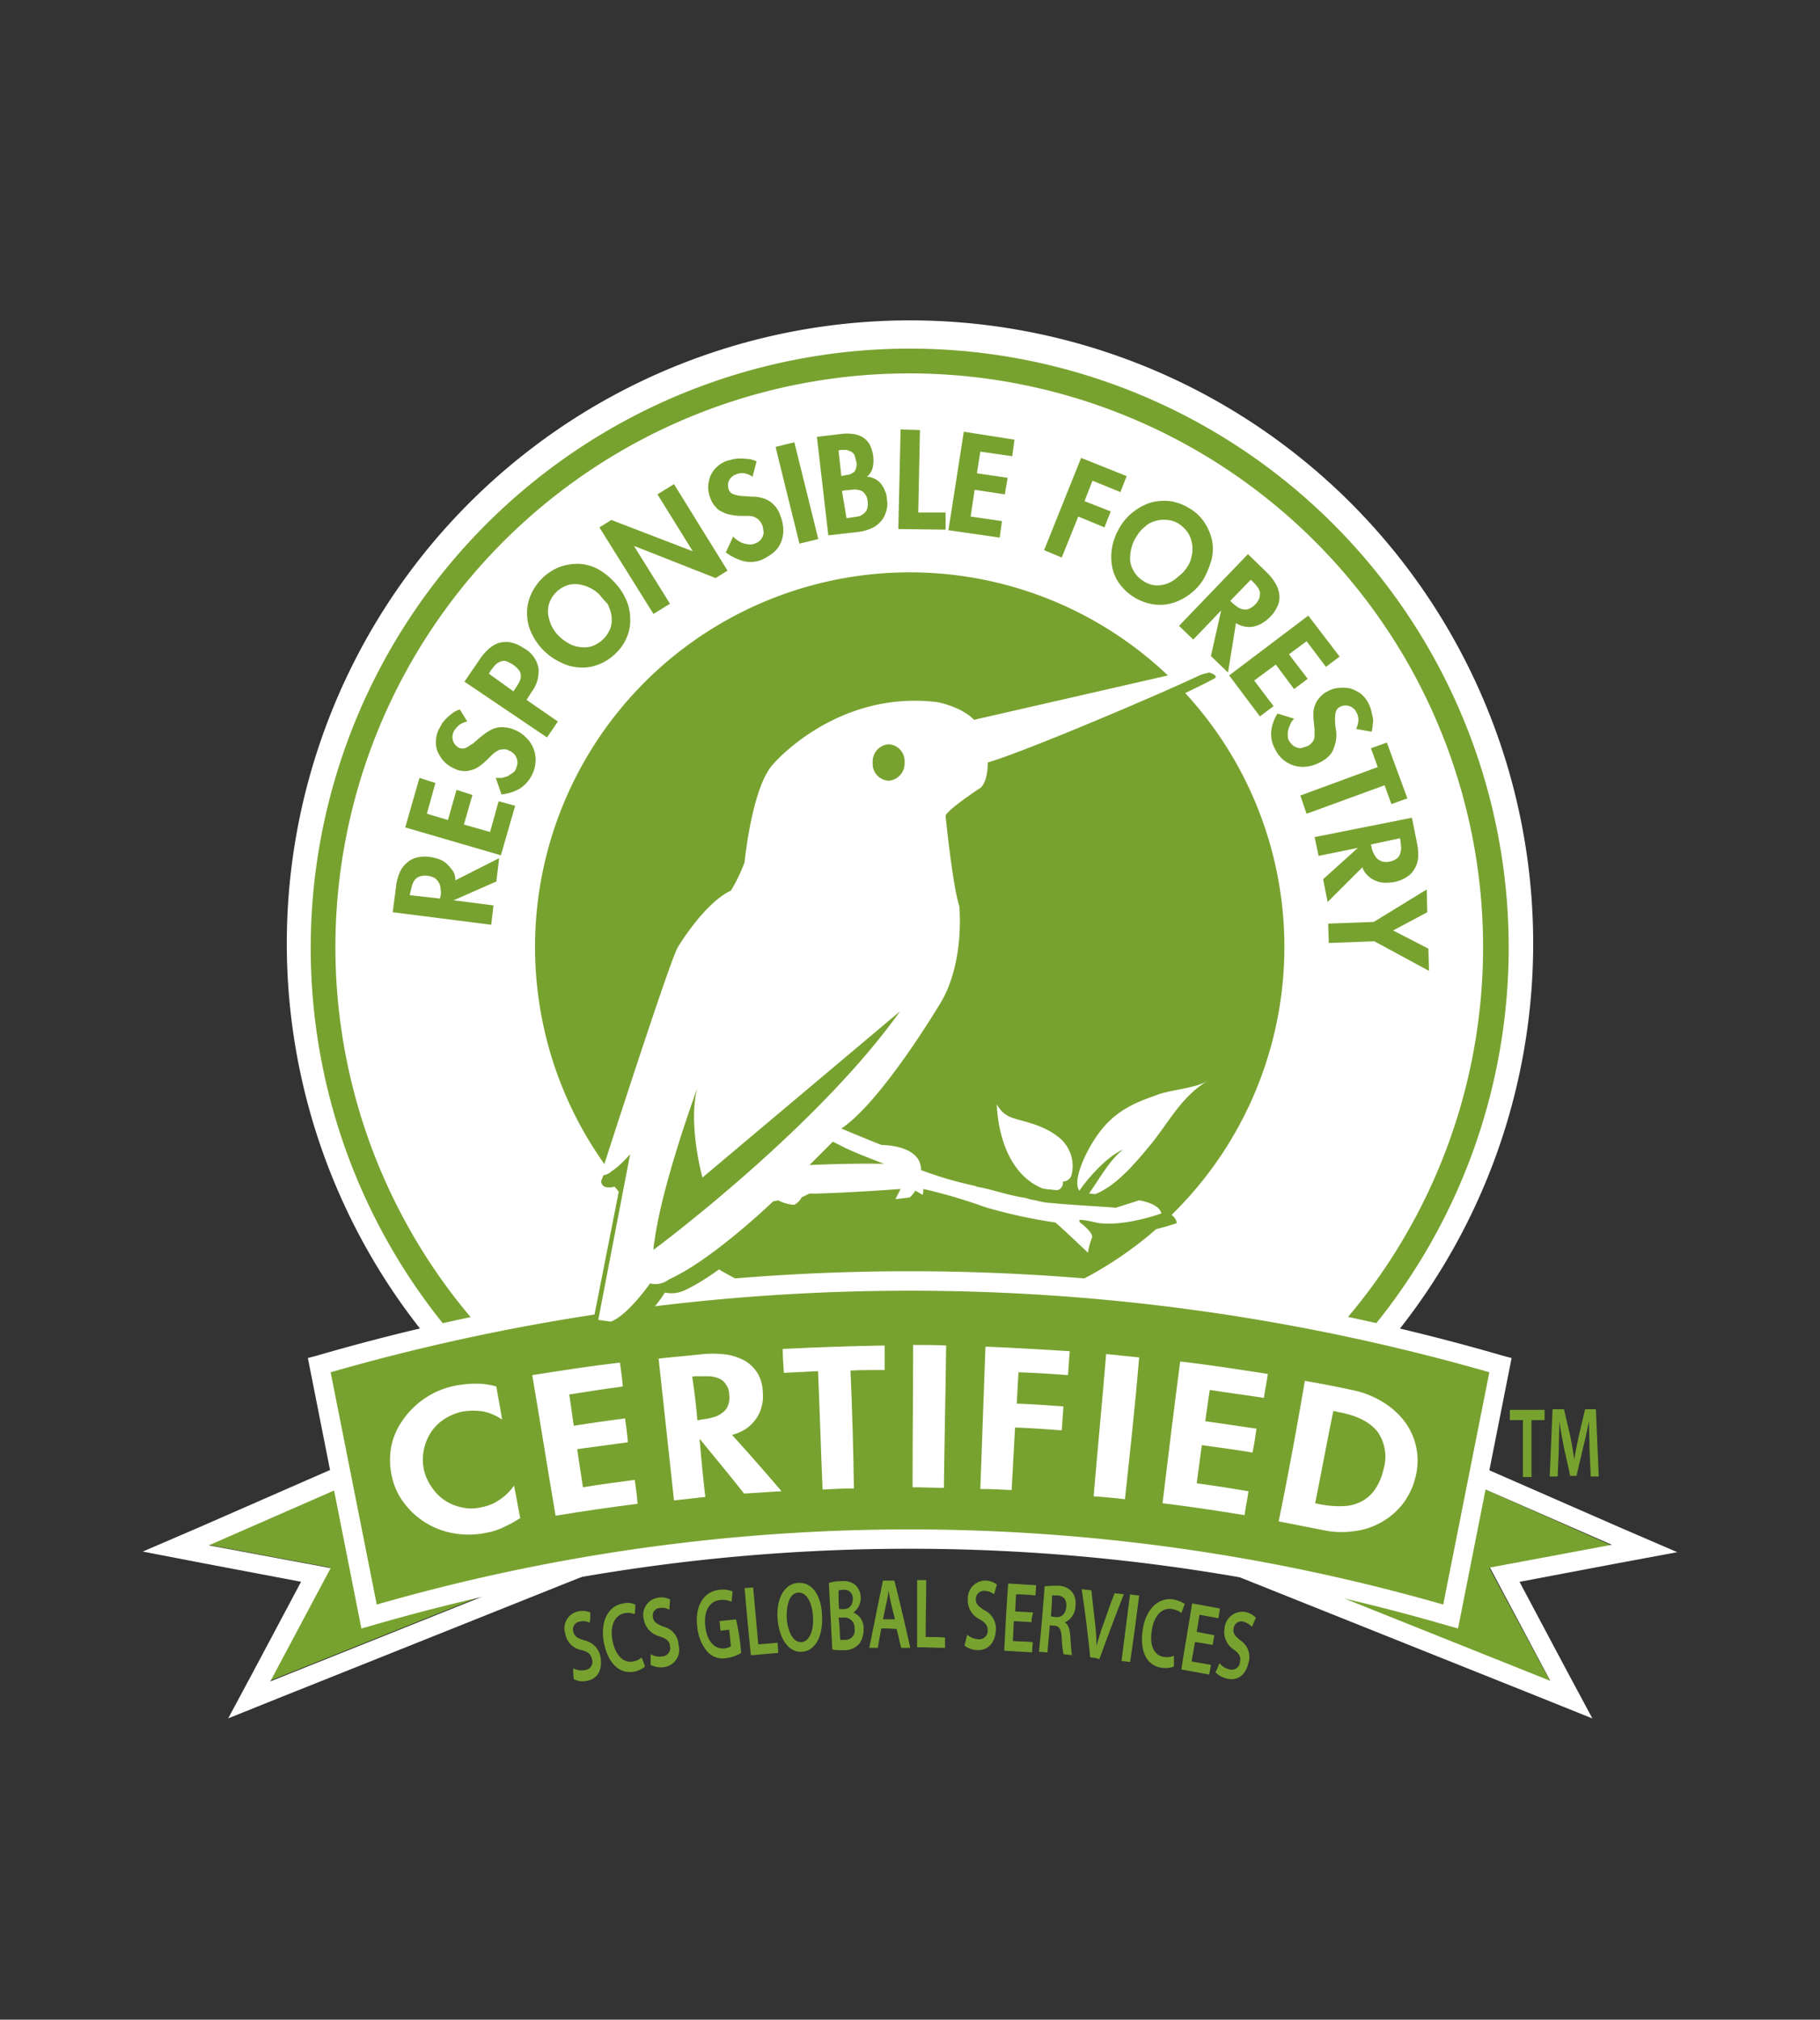 <svg xmlns="http://www.w3.org/2000/svg" xmlns:xlink="http://www.w3.org/1999/xlink" width="255" height="283" viewBox="0 0 255 283">
  <rect x="0" y="0" width="255" height="283" fill="#333333" stroke="none"/>
  <defs>
    <clipPath id="clip-path">
      <rect id="Rechteck_126" data-name="Rechteck 126" width="215" height="196.013" fill="none"/>
    </clipPath>
  </defs>
  <g id="Gruppe_728" data-name="Gruppe 728" transform="translate(-620 -237)">
    <g id="Gruppe_725" data-name="Gruppe 725" transform="translate(640 281.779)">
      <g id="Gruppe_724" data-name="Gruppe 724" clip-path="url(#clip-path)">
        <path id="Pfad_370" data-name="Pfad 370" d="M67.9,162.427h89.43a87.316,87.316,0,1,0-89.43,0" transform="translate(-5.116)" fill="#fff"/>
        <path id="Pfad_371" data-name="Pfad 371" d="M113.671,7.3A82.176,82.176,0,0,0,75.617,162.307c14.759-5.265,29.917-9.733,45.234-12.206a110.612,110.612,0,0,1,25.688-1.2c6.781.4,11.249.638,16.115,5.9.08.16.239.239.319.4A82.171,82.171,0,0,0,113.671,7.3" transform="translate(-6.37 -1.476)" fill="#fff"/>
        <path id="Pfad_372" data-name="Pfad 372" d="M113.426,5.1A83.983,83.983,0,0,0,73.138,162.74c1.516-.558,3.111-1.117,4.627-1.675a80.4,80.4,0,1,1,83.686-7.659l.957.957a2.362,2.362,0,0,1,.479,2.473A83.932,83.932,0,0,0,113.426,5.1" transform="translate(-5.966 -1.031)" fill="#78a22f"/>
        <path id="Pfad_373" data-name="Pfad 373" d="M173.887,96.894A52.494,52.494,0,1,1,121.394,44.4a52.484,52.484,0,0,1,52.494,52.494" transform="translate(-13.933 -8.979)" fill="#78a22f"/>
        <path id="Pfad_374" data-name="Pfad 374" d="M58.818,94.546l-.4,3.271-5.983,2.633,5.584.718L57.7,103.88l-13.8-1.755.479-3.67a6.182,6.182,0,0,1,.479-1.835,3.466,3.466,0,0,1,.957-1.356,3.191,3.191,0,0,1,1.436-.8,5.01,5.01,0,0,1,1.915-.08,7.468,7.468,0,0,1,1.276.319,3.346,3.346,0,0,1,1.117.718,8.449,8.449,0,0,1,.8.957,2.341,2.341,0,0,1,.319,1.276Zm-8.3,5.664.08-.319a2.27,2.27,0,0,0,0-1.037,1.608,1.608,0,0,0-.239-.878,2.15,2.15,0,0,0-.558-.638,2.651,2.651,0,0,0-1.037-.319,2.114,2.114,0,0,0-1.037.08,1.435,1.435,0,0,0-.718.479,2.5,2.5,0,0,0-.4.8l-.239.957-.08.4Z" transform="translate(-8.878 -19.077)" fill="#78a22f"/>
        <path id="Pfad_375" data-name="Pfad 375" d="M49.132,85.526l2.952.878,1.2-4.228,2.234.718-1.2,4.148,3.67,1.037,1.2-4.308,2.314.638L59.5,91.35,46.1,87.441,48.094,80.5l2.234.718Z" transform="translate(-9.323 -16.279)" fill="#78a22f"/>
        <path id="Pfad_376" data-name="Pfad 376" d="M55.882,70.175a2.8,2.8,0,0,0-1.117.479,3.192,3.192,0,0,0-.8.957,1.878,1.878,0,0,0-.16.638,1.757,1.757,0,0,0,.08.638,2,2,0,0,0,.319.558,2.115,2.115,0,0,0,.479.4,1.183,1.183,0,0,0,1.037,0c.319-.16.638-.4,1.037-.638a13.891,13.891,0,0,1,1.117-.957,7.231,7.231,0,0,1,1.276-.878,3.3,3.3,0,0,1,1.516-.4,4.576,4.576,0,0,1,1.915.4,4.761,4.761,0,0,1,1.6,1.117,4.122,4.122,0,0,1,.957,1.436,4.293,4.293,0,0,1,.319,1.755,4.906,4.906,0,0,1-2.234,3.909,6.4,6.4,0,0,1-2.553.8l-.8-2.314h.878c.319-.08.558-.16.8-.239l.718-.479a1.162,1.162,0,0,0,.479-.718,1.7,1.7,0,0,0,0-1.436,1.431,1.431,0,0,0-.4-.558,1.737,1.737,0,0,0-.638-.4,1.229,1.229,0,0,0-.878-.16,1.348,1.348,0,0,0-.8.239,4.384,4.384,0,0,0-.718.558l-.638.638a10.107,10.107,0,0,1-1.037.878,2.947,2.947,0,0,1-1.117.558,3.1,3.1,0,0,1-1.2.16,3.237,3.237,0,0,1-1.356-.4,4.171,4.171,0,0,1-1.356-.957,4.939,4.939,0,0,1-.878-1.356,3.364,3.364,0,0,1-.239-1.516,3.924,3.924,0,0,1,.4-1.6c.16-.319.319-.558.479-.878a7.194,7.194,0,0,1,.718-.8,8.479,8.479,0,0,1,.878-.718,2.749,2.749,0,0,1,.878-.4Z" transform="translate(-10.409 -13.853)" fill="#78a22f"/>
        <path id="Pfad_377" data-name="Pfad 377" d="M69.583,67.776,68.068,70.01,56.5,62.191l2.074-3.032a8.479,8.479,0,0,1,1.276-1.516,4.647,4.647,0,0,1,1.436-.878,3.9,3.9,0,0,1,1.675-.08,5.136,5.136,0,0,1,1.835.8,4.039,4.039,0,0,1,2.074,2.792,4.747,4.747,0,0,1-.957,3.351L65.2,64.744Zm-6.223-4.228.319-.479a5.95,5.95,0,0,0,.558-.957,1.578,1.578,0,0,0,.16-.8,1.29,1.29,0,0,0-.319-.8,3.593,3.593,0,0,0-.8-.718,5.245,5.245,0,0,0-.957-.479,1.312,1.312,0,0,0-.8.08,1.884,1.884,0,0,0-.718.479,6.976,6.976,0,0,0-.638.8l-.239.4Z" transform="translate(-11.426 -11.453)" fill="#78a22f"/>
        <path id="Pfad_378" data-name="Pfad 378" d="M79.626,45.373A8.126,8.126,0,0,1,81.3,47.766,6.378,6.378,0,0,1,81.94,50.4a6.065,6.065,0,0,1-.4,2.633,6.636,6.636,0,0,1-1.6,2.393,6.923,6.923,0,0,1-2.473,1.6,6.065,6.065,0,0,1-2.633.4,6.517,6.517,0,0,1-2.633-.718,8.405,8.405,0,0,1-4.069-4.069A6.378,6.378,0,0,1,67.5,50a6.153,6.153,0,0,1,.479-2.633,7.333,7.333,0,0,1,3.989-3.989A7.659,7.659,0,0,1,74.6,42.9a6.378,6.378,0,0,1,2.633.638,8.717,8.717,0,0,1,2.393,1.835m-1.994,1.835a5.241,5.241,0,0,0-1.356-.957,5.3,5.3,0,0,0-1.6-.479,3.527,3.527,0,0,0-1.6.16A4.07,4.07,0,0,0,70.611,48.4a3.758,3.758,0,0,0-.16,1.6,6.079,6.079,0,0,0,.479,1.6,5.241,5.241,0,0,0,.957,1.356,6.085,6.085,0,0,0,1.356,1.037,3.823,3.823,0,0,0,1.6.558,3.967,3.967,0,0,0,1.675-.08,4.3,4.3,0,0,0,2.712-2.712,3.967,3.967,0,0,0,.08-1.675,5.416,5.416,0,0,0-.558-1.6,15.974,15.974,0,0,1-1.117-1.276" transform="translate(-13.65 -8.676)" fill="#78a22f"/>
        <path id="Pfad_379" data-name="Pfad 379" d="M80.2,34.963l1.675-1.037,11.408,4.388-4.946-7.978L90.651,28.9l7.5,12.126-1.675,1.037L85.146,37.6h-.08l5.026,8.058-2.314,1.436Z" transform="translate(-16.219 -5.844)" fill="#78a22f"/>
        <path id="Pfad_380" data-name="Pfad 380" d="M105.523,26.953a3.379,3.379,0,0,0-1.117-.479,2.092,2.092,0,0,0-1.2.16,1.286,1.286,0,0,0-.558.319,2.115,2.115,0,0,0-.4.479,1.5,1.5,0,0,0-.16.638,1.757,1.757,0,0,0,.08.638,1.073,1.073,0,0,0,.718.718,4.52,4.52,0,0,0,1.2.239c.479,0,.957.08,1.436.08a5.009,5.009,0,0,1,1.516.239,3.389,3.389,0,0,1,1.356.8,3.775,3.775,0,0,1,1.037,1.675,5.484,5.484,0,0,1,.4,1.915,4.293,4.293,0,0,1-.319,1.755,3.692,3.692,0,0,1-1.037,1.436A8.542,8.542,0,0,1,106.8,38.6a4.264,4.264,0,0,1-2.633.16,7.49,7.49,0,0,1-2.393-1.2l1.037-2.234a2.151,2.151,0,0,0,.638.558,2.5,2.5,0,0,0,.8.4,2.834,2.834,0,0,0,.8.16,1.718,1.718,0,0,0,.878-.16,1.674,1.674,0,0,0,1.037-1.037,1.126,1.126,0,0,0,.08-.718,3.511,3.511,0,0,0-.16-.8,2.865,2.865,0,0,0-.558-.8,3.234,3.234,0,0,0-.718-.4,3.272,3.272,0,0,0-.878-.08h-.878a7.026,7.026,0,0,1-1.356-.16,3.529,3.529,0,0,1-1.2-.4,2.178,2.178,0,0,1-.957-.718,3,3,0,0,1-.718-1.2,4.057,4.057,0,0,1-.319-1.6,4.665,4.665,0,0,1,.319-1.516A3.645,3.645,0,0,1,100.5,25.6a4.343,4.343,0,0,1,1.436-.878l.957-.239a5.267,5.267,0,0,1,1.117-.08c.4,0,.718.08,1.117.08a4.5,4.5,0,0,1,.957.319Z" transform="translate(-20.081 -4.934)" fill="#78a22f"/>
        <rect id="Rechteck_125" data-name="Rechteck 125" width="2.713" height="13.961" transform="matrix(0.971, -0.24, 0.24, 0.971, 88.661, 17.844)" fill="#78a22f"/>
        <path id="Pfad_381" data-name="Pfad 381" d="M118.4,20.484l3.351-.4a6.458,6.458,0,0,1,1.755,0,3.417,3.417,0,0,1,1.356.479,2.987,2.987,0,0,1,.957,1.037,5.156,5.156,0,0,1,.479,1.675,4.85,4.85,0,0,1-.08,1.516,2.349,2.349,0,0,1-.8,1.276,2.6,2.6,0,0,1,1.117.319,2.494,2.494,0,0,1,.878.718,4.3,4.3,0,0,1,.558,1.037,2.815,2.815,0,0,1,.239,1.117,3.461,3.461,0,0,1-.16,1.835,3.389,3.389,0,0,1-.8,1.356,3.645,3.645,0,0,1-1.276.878,6.338,6.338,0,0,1-1.755.479L120,34.285Zm3.43,5.5.319-.08c.319-.08.638-.08.878-.16a3.468,3.468,0,0,0,.558-.319,1.2,1.2,0,0,0,.319-.638,1.632,1.632,0,0,0,0-.878c-.08-.319-.16-.638-.239-.878a1.355,1.355,0,0,0-.479-.479,5.5,5.5,0,0,0-.638-.239h-.8l-.319.08Zm.718,5.9.558-.08c.4-.08.718-.08,1.037-.16a1.52,1.52,0,0,0,.8-.4,1.241,1.241,0,0,0,.479-.638,2.459,2.459,0,0,0,.08-1.117,1.776,1.776,0,0,0-.4-1.037,1.162,1.162,0,0,0-.718-.479,1.883,1.883,0,0,0-.957-.08c-.319,0-.718.08-1.037.08l-.479.08Z" transform="translate(-23.944 -4.05)" fill="#78a22f"/>
        <path id="Pfad_382" data-name="Pfad 382" d="M135.492,30.947h3.829v2.393l-6.622-.08.319-13.961,2.712.08Z" transform="translate(-26.835 -3.903)" fill="#78a22f"/>
        <path id="Pfad_383" data-name="Pfad 383" d="M145.968,22.492l-.479,3.032,4.308.638-.4,2.314-4.228-.638-.558,3.75,4.388.638-.319,2.314L141.5,33.5l2.154-13.8,7.1,1.117-.319,2.314Z" transform="translate(-28.615 -3.984)" fill="#78a22f"/>
        <path id="Pfad_384" data-name="Pfad 384" d="M165.081,27.491l-1.117,2.872,3.67,1.436-.878,2.234-3.67-1.516-2.314,5.744L158.3,37.224,163.486,24.3l6.382,2.553-.878,2.234Z" transform="translate(-32.012 -4.914)" fill="#78a22f"/>
        <path id="Pfad_385" data-name="Pfad 385" d="M183.022,42.817a7.391,7.391,0,0,1-1.994,2.154,7.49,7.49,0,0,1-2.393,1.2,6.182,6.182,0,0,1-2.712.16,7.265,7.265,0,0,1-4.787-3.032,5.922,5.922,0,0,1-.957-2.473,7.807,7.807,0,0,1,.08-2.712,8.873,8.873,0,0,1,1.117-2.712,7.391,7.391,0,0,1,1.994-2.154,7.49,7.49,0,0,1,2.393-1.2,7.339,7.339,0,0,1,2.633-.16,7.082,7.082,0,0,1,2.712,1.037,6.226,6.226,0,0,1,2.074,1.994,7.433,7.433,0,0,1,1.037,2.473,6.263,6.263,0,0,1-.08,2.712,13,13,0,0,1-1.117,2.712m-2.314-1.675a3.631,3.631,0,0,0,.638-1.516,3.968,3.968,0,0,0,.08-1.675,4.254,4.254,0,0,0-.558-1.6,4.846,4.846,0,0,0-1.276-1.276,3.484,3.484,0,0,0-1.675-.558,4.007,4.007,0,0,0-1.675.16,3.191,3.191,0,0,0-1.436.8,4.3,4.3,0,0,0-1.117,1.276,5.291,5.291,0,0,0-.718,1.516,6.073,6.073,0,0,0-.239,1.675,3.351,3.351,0,0,0,.479,1.675,3.812,3.812,0,0,0,1.356,1.436,3.633,3.633,0,0,0,1.835.638,4.166,4.166,0,0,0,1.675-.319,4.527,4.527,0,0,0,1.436-.957,4.567,4.567,0,0,0,1.2-1.276" transform="translate(-34.397 -6.439)" fill="#78a22f"/>
        <path id="Pfad_386" data-name="Pfad 386" d="M188.861,57.794l-2.393-2.314L187.9,49.1l-3.909,4.069L182,51.252,191.653,41.2l2.633,2.553a7.148,7.148,0,0,1,1.2,1.516,3.823,3.823,0,0,1,.558,1.6,2.807,2.807,0,0,1-.239,1.6,4.862,4.862,0,0,1-1.117,1.6,5.121,5.121,0,0,1-1.037.8,3.761,3.761,0,0,1-1.2.479,3.426,3.426,0,0,1-1.276,0,3.761,3.761,0,0,1-1.2-.479Zm.319-10.052.239.239a5.59,5.59,0,0,0,.8.638,1.685,1.685,0,0,0,.8.319,1.312,1.312,0,0,0,.8-.08,2.651,2.651,0,0,0,.878-.638,2.253,2.253,0,0,0,.558-.878,2.993,2.993,0,0,0,.08-.8,1.878,1.878,0,0,0-.4-.8,5.16,5.16,0,0,0-.638-.718l-.239-.239Z" transform="translate(-36.805 -8.332)" fill="#78a22f"/>
        <path id="Pfad_387" data-name="Pfad 387" d="M201.65,55.59l-2.473,1.835,2.633,3.43-1.915,1.436-2.553-3.43-3.032,2.234,2.712,3.59-1.915,1.436L190.8,60.377,201.889,52l4.388,5.744-1.915,1.436Z" transform="translate(-38.585 -10.516)" fill="#78a22f"/>
        <path id="Pfad_388" data-name="Pfad 388" d="M210.082,70.436a3.343,3.343,0,0,0,.319-1.2,2.251,2.251,0,0,0-.319-1.2,1.173,1.173,0,0,0-.4-.479,1.286,1.286,0,0,0-.558-.319,1.555,1.555,0,0,0-.638-.08,1.878,1.878,0,0,0-.638.16,1.268,1.268,0,0,0-.638.8,5.283,5.283,0,0,0-.08,1.2,8.79,8.79,0,0,0,.16,1.436,4.849,4.849,0,0,1-.08,1.516,5.834,5.834,0,0,1-.558,1.516,4.14,4.14,0,0,1-1.516,1.276,5.6,5.6,0,0,1-1.835.638,4.264,4.264,0,0,1-3.351-.878,4.591,4.591,0,0,1-1.2-1.516,4.27,4.27,0,0,1-.558-2.553,5.775,5.775,0,0,1,.878-2.473l2.314.718c-.16.239-.4.4-.479.718a3.334,3.334,0,0,0-.319.8,3.273,3.273,0,0,0-.08.878,1.348,1.348,0,0,0,.239.8,3.47,3.47,0,0,0,.479.558,2.389,2.389,0,0,0,.638.319,1.107,1.107,0,0,0,.718,0l.718-.239a1.884,1.884,0,0,0,.718-.638,1.348,1.348,0,0,0,.239-.8v-.878c0-.319-.08-.638-.08-.878a8.2,8.2,0,0,1-.08-1.356,2.914,2.914,0,0,1,.239-1.2,2.815,2.815,0,0,1,.638-1.037,3.216,3.216,0,0,1,1.117-.878,3.715,3.715,0,0,1,1.6-.479,5.368,5.368,0,0,1,1.6.08,6.04,6.04,0,0,1,1.436.718,4.059,4.059,0,0,1,1.037,1.276,5.788,5.788,0,0,1,.4.957c.08.319.16.718.239,1.037a2.636,2.636,0,0,1,0,1.117,2.976,2.976,0,0,1-.16.957Z" transform="translate(-40.076 -13.076)" fill="#78a22f"/>
        <path id="Pfad_389" data-name="Pfad 389" d="M204.178,84.272l-.878-2.553,10.85-3.989-.957-2.633,2.234-.8,2.872,7.818-2.234.8-.957-2.633Z" transform="translate(-41.113 -15.025)" fill="#78a22f"/>
        <path id="Pfad_390" data-name="Pfad 390" d="M207.635,99.307,207,96.116l4.866-4.388-5.5,1.117-.558-2.633L219.442,87.5l.718,3.59a7.769,7.769,0,0,1,.16,1.915,3.715,3.715,0,0,1-.479,1.6,3.2,3.2,0,0,1-1.117,1.2,4.9,4.9,0,0,1-1.835.718,7.3,7.3,0,0,1-1.356.08,3.345,3.345,0,0,1-1.276-.319,3.036,3.036,0,0,1-1.037-.718,2.7,2.7,0,0,1-.718-1.117ZM213.7,91.25l.08.319a2.691,2.691,0,0,0,.319.957,2.784,2.784,0,0,0,.479.718,3.233,3.233,0,0,0,.718.4,2.269,2.269,0,0,0,1.037,0,2.662,2.662,0,0,0,.957-.4,1.241,1.241,0,0,0,.479-.638,2.868,2.868,0,0,0,.16-.878c0-.319-.08-.638-.08-.957l-.08-.4Z" transform="translate(-41.618 -17.695)" fill="#78a22f"/>
        <path id="Pfad_391" data-name="Pfad 391" d="M222,100.1l.08,3.191-4.787,2.553,4.946,2.553.08,3.111-7.659-4.148-6.382.239-.08-2.712,6.382-.239Z" transform="translate(-42.104 -20.243)" fill="#78a22f"/>
        <path id="Pfad_392" data-name="Pfad 392" d="M34.157,222.79l-.638.08L30.088,205,11.5,213.137l17.072,3.191L20.116,232.2l45.473-18.189C52.027,217.6,40.14,220,34.157,222.79" transform="translate(-2.326 -41.456)" fill="#78a22f"/>
        <path id="Pfad_393" data-name="Pfad 393" d="M62.625,210.391c-3.59.957-7.02,1.755-10.291,2.553-7.9,1.915-14.44,3.51-19.067,5.265l-2.792-14.759-.638-3.351-3.111,1.356L8.137,209.594,0,213.1l8.7,1.675,13.482,2.553-6.7,12.6-3.51,6.542,6.941-2.792L64.38,215.5Zm-36.3,5.026L9.254,212.226l18.588-8.137,3.43,17.87.638-.08c5.983-2.792,17.87-5.265,31.432-8.776L17.87,231.293Z" transform="translate(0 -40.465)" fill="#fff"/>
        <path id="Pfad_394" data-name="Pfad 394" d="M225.7,205l-4.388,17.79-1.755-.319c-5.983-2.792-15.716-4.866-29.358-8.377l45.473,18.189-8.536-15.876,17.072-3.191Z" transform="translate(-38.463 -41.456)" fill="#78a22f"/>
        <path id="Pfad_395" data-name="Pfad 395" d="M253.2,213.224l-8.137-3.51-18.588-8.137-2.952-1.276-.8,3.111-3.67,15c-4.866-2.074-11.568-3.75-20.423-5.983-2.473-.638-5.186-1.276-8.058-2.074l-1.675,5.186,45.473,18.189,6.941,2.792-3.51-6.542-6.7-12.6,13.482-2.553Zm-63.263-.16c13.642,3.51,23.375,5.584,29.358,8.456l1.755.319,4.388-17.79,18.588,8.137-17.072,3.191,8.456,15.876Z" transform="translate(-38.201 -40.506)" fill="#fff"/>
        <path id="Pfad_396" data-name="Pfad 396" d="M189.518,215.859a270.325,270.325,0,0,0-151.5,0C35.707,204.131,33.393,192.4,31,180.6a295.057,295.057,0,0,1,165.538,0c-2.314,11.727-4.707,23.455-7.02,35.262" transform="translate(-6.269 -34.126)" fill="#78a22f"/>
        <path id="Pfad_397" data-name="Pfad 397" d="M190.15,217.21l-1.436-.4a269.249,269.249,0,0,0-150.779,0l-1.436.4L29,179.316,30.2,179a297.571,297.571,0,0,1,166.256,0l1.2.319Zm-76.826-13.881a271.109,271.109,0,0,1,74.751,10.531l6.462-32.549a294,294,0,0,0-162.347,0l6.462,32.549a270.125,270.125,0,0,1,74.672-10.531" transform="translate(-5.865 -33.802)" fill="#fff"/>
        <path id="Pfad_398" data-name="Pfad 398" d="M59.121,191.926a7.331,7.331,0,0,0-2.553-1.117,9.158,9.158,0,0,0-2.952,0,7.408,7.408,0,0,0-2.792,1.2A6.242,6.242,0,0,0,48.99,194a7.072,7.072,0,0,0-.878,2.473,6.822,6.822,0,0,0,.08,2.553,6.675,6.675,0,0,0,1.037,2.314,6.5,6.5,0,0,0,4.148,2.872,5.824,5.824,0,0,0,2.872,0,6.428,6.428,0,0,0,2.633-1.117A7.277,7.277,0,0,0,60.8,201.18c.319,1.516.558,3.032.878,4.547A16.678,16.678,0,0,1,59.361,207a8.969,8.969,0,0,1-2.473.8,12.074,12.074,0,0,1-4.468.08,10.958,10.958,0,0,1-6.941-4.148,9.2,9.2,0,0,1-1.755-3.67,10.4,10.4,0,0,1-.16-4.148,9.556,9.556,0,0,1,1.6-3.829,11.654,11.654,0,0,1,7.659-4.946,16.5,16.5,0,0,1,2.792-.239,10.132,10.132,0,0,1,2.712.4c.239,1.516.558,3.032.8,4.627" transform="translate(-8.782 -37.796)" fill="#fff"/>
        <path id="Pfad_399" data-name="Pfad 399" d="M73.586,187.668c.239,1.436.4,2.872.638,4.388,2.393-.4,4.787-.718,7.18-1.037.16,1.117.319,2.234.4,3.351-2.393.319-4.707.638-7.1.957.239,1.755.558,3.59.8,5.345,2.393-.4,4.866-.718,7.26-1.037.16,1.117.319,2.234.4,3.351q-5.744.718-11.488,1.675c-1.117-6.542-2.154-13.163-3.271-19.705,4.069-.638,8.137-1.276,12.286-1.755.16,1.117.319,2.234.4,3.351-2.473.319-4.946.718-7.5,1.117" transform="translate(-13.832 -37.048)" fill="#fff"/>
        <path id="Pfad_400" data-name="Pfad 400" d="M107.832,200.913c-1.755.08-3.51.239-5.265.319-1.994-2.553-4.069-5.026-6.143-7.579h-.08c.239,2.712.479,5.345.8,8.058-1.436.16-2.872.319-4.388.479L90.6,182.325c2.074-.239,4.228-.4,6.3-.638a14.7,14.7,0,0,1,3.271.08,8.031,8.031,0,0,1,2.553.878,5.273,5.273,0,0,1,1.755,1.755,5.443,5.443,0,0,1,.718,2.712,5.2,5.2,0,0,1-.16,1.915,4.985,4.985,0,0,1-.8,1.755,5.477,5.477,0,0,1-1.356,1.356,6.556,6.556,0,0,1-1.994.878q3.47,3.829,6.941,7.9m-11.807-9.972a1.357,1.357,0,0,0,.558-.08,8.943,8.943,0,0,0,1.675-.319,3.207,3.207,0,0,0,1.276-.638,2.042,2.042,0,0,0,.8-1.037,2.961,2.961,0,0,0,.16-1.516,2.362,2.362,0,0,0-.479-1.436,1.863,1.863,0,0,0-.957-.8,3.811,3.811,0,0,0-1.436-.319H95.945a1.757,1.757,0,0,0-.638.08c.319,2.074.558,4.069.718,6.063" transform="translate(-18.322 -36.731)" fill="#fff"/>
        <path id="Pfad_401" data-name="Pfad 401" d="M122.372,200.224c-1.436,0-2.872.08-4.388.16-.239-5.5-.4-11.089-.638-16.594l-4.787.239c-.08-1.117-.16-2.234-.16-3.351,4.787-.239,9.494-.4,14.28-.479v3.43c-1.6,0-3.191,0-4.787.08q.359,8.137.479,16.514" transform="translate(-22.73 -36.441)" fill="#fff"/>
        <path id="Pfad_402" data-name="Pfad 402" d="M139.588,200.124c-1.436,0-2.872-.08-4.388-.08,0-6.622.08-13.323.08-19.944,1.6,0,3.111,0,4.627.08-.08,6.622-.239,13.323-.319,19.944" transform="translate(-27.341 -36.421)" fill="#fff"/>
        <path id="Pfad_403" data-name="Pfad 403" d="M152.445,183.99c-.08,1.436-.16,2.952-.239,4.388,2.234.08,4.388.239,6.542.4l-.239,3.351c-2.154-.16-4.308-.319-6.542-.4-.16,2.952-.319,5.824-.479,8.775-1.436-.08-2.872-.16-4.388-.16.239-6.622.479-13.323.718-19.944,3.989.16,7.9.4,11.807.638l-.239,3.351c-2.234-.16-4.547-.319-6.941-.4" transform="translate(-29.747 -36.482)" fill="#fff"/>
        <path id="Pfad_404" data-name="Pfad 404" d="M171.388,202.043c-1.436-.16-2.872-.319-4.388-.4.558-6.622,1.2-13.243,1.755-19.944,1.516.16,3.111.319,4.627.479-.558,6.622-1.276,13.243-1.994,19.865" transform="translate(-33.772 -36.745)" fill="#fff"/>
        <path id="Pfad_405" data-name="Pfad 405" d="M185.722,186.989c-.239,1.436-.4,2.872-.638,4.388,2.393.319,4.787.718,7.18,1.037-.16,1.117-.319,2.234-.558,3.351-2.393-.4-4.707-.718-7.1-1.037-.239,1.755-.479,3.59-.718,5.345,2.393.319,4.866.718,7.26,1.117-.16,1.117-.4,2.234-.558,3.351q-5.744-.957-11.488-1.675c.8-6.622,1.6-13.243,2.473-19.865,4.069.479,8.217,1.117,12.286,1.755-.16,1.117-.4,2.234-.558,3.351-2.553-.4-5.106-.718-7.579-1.117" transform="translate(-36.219 -37.007)" fill="#fff"/>
        <path id="Pfad_406" data-name="Pfad 406" d="M203.17,186.4c2.234.4,4.388.8,6.542,1.276a13.085,13.085,0,0,1,4.467,1.755,10.786,10.786,0,0,1,3.111,2.872,9.155,9.155,0,0,1,1.356,7.659,9.75,9.75,0,0,1-4.707,6.223,9.881,9.881,0,0,1-3.829,1.276,12.152,12.152,0,0,1-4.468-.16c-2.074-.4-4.069-.8-6.143-1.2,1.356-6.622,2.553-13.163,3.67-19.705m1.436,17.152c.239.08.479.08.718.16a14.11,14.11,0,0,0,3.51.239,6.02,6.02,0,0,0,2.553-.8,5.273,5.273,0,0,0,1.755-1.755,8.165,8.165,0,0,0,1.037-2.553,6.112,6.112,0,0,0-.8-5.265c-1.037-1.356-2.872-2.314-5.5-2.792-.239-.08-.479-.08-.718-.16-.878,4.228-1.675,8.616-2.553,12.924" transform="translate(-40.344 -37.695)" fill="#fff"/>
        <path id="Pfad_407" data-name="Pfad 407" d="M75.3,234.861a2.426,2.426,0,0,0,1.675.239,1.147,1.147,0,0,0,.957-1.516c-.16-.718-.558-1.037-1.436-1.276a2.794,2.794,0,0,1-2.314-2.314,2.416,2.416,0,0,1,1.835-3.111,2.736,2.736,0,0,1,1.675.16,8.67,8.67,0,0,1-.08,1.436,1.931,1.931,0,0,0-1.436-.16,1.088,1.088,0,0,0-.878,1.356c.16.718.558.957,1.6,1.276a2.887,2.887,0,0,1,2.234,2.393c.239,1.516-.239,2.952-1.915,3.271a2.667,2.667,0,0,1-1.835-.239,10.173,10.173,0,0,1-.08-1.516" transform="translate(-14.986 -45.868)" fill="#78a22f"/>
        <path id="Pfad_408" data-name="Pfad 408" d="M86.709,234.339a3.3,3.3,0,0,1-1.6.718c-2.074.319-3.59-1.276-4.148-4.069-.558-3.032.638-5.186,2.712-5.5a2.485,2.485,0,0,1,1.675.16,7.3,7.3,0,0,1-.08,1.356,2.36,2.36,0,0,0-1.356-.16c-1.356.239-2.154,1.6-1.755,3.829.4,1.994,1.436,3.191,2.872,2.952a2.4,2.4,0,0,0,1.2-.558,8.3,8.3,0,0,1,.479,1.276" transform="translate(-16.346 -45.585)" fill="#78a22f"/>
        <path id="Pfad_409" data-name="Pfad 409" d="M88.946,232.39a2.292,2.292,0,0,0,1.675.319,1.167,1.167,0,0,0,1.037-1.436c-.08-.718-.479-1.037-1.436-1.356a3,3,0,0,1-2.234-2.393,2.431,2.431,0,0,1,1.994-3.032,2.676,2.676,0,0,1,1.675.239c0,.479-.08.957-.08,1.436a2.18,2.18,0,0,0-1.356-.239,1.041,1.041,0,0,0-.957,1.276c.08.718.558.957,1.516,1.356a2.728,2.728,0,0,1,2.074,2.553,2.457,2.457,0,0,1-2.074,3.111,3.169,3.169,0,0,1-1.835-.319Z" transform="translate(-17.784 -45.392)" fill="#78a22f"/>
        <path id="Pfad_410" data-name="Pfad 410" d="M103.524,231.95a5.187,5.187,0,0,1-2.074.718,2.857,2.857,0,0,1-2.712-.957,6.182,6.182,0,0,1-1.356-3.351c-.4-2.952.878-5.026,3.111-5.265a3.75,3.75,0,0,1,1.835.239c-.08.479-.08.957-.16,1.436a3.058,3.058,0,0,0-1.6-.239c-1.436.16-2.314,1.436-2.074,3.67.239,2.154,1.356,3.271,2.712,3.111a1.838,1.838,0,0,0,.878-.319c-.08-.8-.16-1.6-.239-2.314-.4.08-.8.08-1.2.16-.08-.479-.08-.878-.16-1.356.8-.08,1.6-.16,2.314-.239a30.439,30.439,0,0,1,.718,4.707" transform="translate(-19.678 -45.111)" fill="#78a22f"/>
        <path id="Pfad_411" data-name="Pfad 411" d="M105.7,222.78c.4,0,.8-.08,1.2-.08.239,2.633.479,5.265.718,7.978.878-.08,1.755-.16,2.712-.239,0,.479.08.957.08,1.436-1.276.08-2.553.239-3.829.319-.319-3.191-.638-6.3-.878-9.414" transform="translate(-21.375 -45.036)" fill="#78a22f"/>
        <path id="Pfad_412" data-name="Pfad 412" d="M117.715,226.445c.16,3.111-1.037,5.026-2.872,5.106s-3.111-1.835-3.351-4.547c-.239-2.872.957-5.026,2.872-5.106,1.994-.16,3.271,1.835,3.351,4.547m-4.946.479c.16,1.915.957,3.351,2.074,3.271s1.755-1.675,1.6-3.59c-.08-1.755-.8-3.43-2.074-3.351-1.2.08-1.675,1.675-1.6,3.67" transform="translate(-22.541 -44.872)" fill="#78a22f"/>
        <path id="Pfad_413" data-name="Pfad 413" d="M120.5,221.839a5.483,5.483,0,0,1,1.755-.239,2.6,2.6,0,0,1,1.994.558,2.553,2.553,0,0,1-.319,3.829,2.346,2.346,0,0,1,1.436,2.314,3.486,3.486,0,0,1-.558,1.994,2.7,2.7,0,0,1-2.393.957,6.51,6.51,0,0,1-1.436-.08c-.16-3.191-.319-6.223-.479-9.334m1.436,3.67h.638c.878,0,1.276-.638,1.276-1.436a1.173,1.173,0,0,0-1.276-1.276,6.187,6.187,0,0,0-.718.08c0,.878,0,1.755.08,2.633m.16,4.308h.638a1.3,1.3,0,0,0,1.356-1.6,1.405,1.405,0,0,0-1.6-1.516h-.638c.16,1.037.16,2.074.239,3.111" transform="translate(-24.368 -44.813)" fill="#78a22f"/>
        <path id="Pfad_414" data-name="Pfad 414" d="M129.275,228.2c-.16.878-.319,1.755-.479,2.712h-1.2c.638-3.111,1.276-6.3,1.915-9.414h1.6c.8,3.111,1.516,6.223,2.234,9.414h-1.276c-.239-.878-.4-1.755-.638-2.633a19.438,19.438,0,0,0-2.154-.08m1.915-1.276c-.16-.8-.4-1.516-.558-2.314a13.532,13.532,0,0,1-.319-1.755,13.529,13.529,0,0,1-.319,1.755c-.16.8-.319,1.516-.479,2.314h1.675" transform="translate(-25.804 -44.793)" fill="#78a22f"/>
        <path id="Pfad_415" data-name="Pfad 415" d="M136,221.4h1.276c0,2.633-.08,5.345-.08,7.978.878,0,1.835,0,2.712.08v1.436c-1.276,0-2.553-.08-3.909-.08Z" transform="translate(-27.503 -44.773)" fill="#78a22f"/>
        <path id="Pfad_416" data-name="Pfad 416" d="M144.7,229.078a2.623,2.623,0,0,0,1.6.638,1.2,1.2,0,0,0,1.276-1.2c0-.718-.319-1.117-1.117-1.6a2.912,2.912,0,0,1-1.675-2.792,2.477,2.477,0,0,1,2.473-2.633,2.686,2.686,0,0,1,1.6.558c-.16.479-.239.878-.4,1.356a2.421,2.421,0,0,0-1.356-.479,1.16,1.16,0,0,0-1.2,1.117c0,.718.319,1.037,1.2,1.6a2.841,2.841,0,0,1,1.6,2.872c-.08,1.516-.957,2.792-2.633,2.712a2.9,2.9,0,0,1-1.755-.638c.16-.558.239-1.037.4-1.516" transform="translate(-29.181 -44.792)" fill="#78a22f"/>
        <path id="Pfad_417" data-name="Pfad 417" d="M155.129,227.425c-.8-.08-1.675-.08-2.473-.16-.08.957-.08,1.835-.16,2.792.957.08,1.835.08,2.792.16,0,.479-.08.957-.08,1.436-1.276-.08-2.633-.16-3.909-.239.16-3.111.319-6.223.558-9.414,1.276.08,2.633.16,3.909.239,0,.479-.08.957-.08,1.436-.878-.08-1.755-.16-2.712-.16-.08.8-.08,1.6-.16,2.393.878.08,1.675.08,2.553.16a3.726,3.726,0,0,0-.239,1.356" transform="translate(-30.597 -44.894)" fill="#78a22f"/>
        <path id="Pfad_418" data-name="Pfad 418" d="M158.2,222.48a13.55,13.55,0,0,1,1.915-.08,2.528,2.528,0,0,1,1.994.957,2.863,2.863,0,0,1,.4,1.915,2.525,2.525,0,0,1-1.436,2.234v.08c.479.319.638.957.718,1.915.08,1.2.16,2.314.239,2.633-.4-.08-.8-.08-1.2-.16a16.488,16.488,0,0,1-.239-2.234c-.08-1.276-.319-1.675-1.037-1.755a1.757,1.757,0,0,1-.638-.08c-.08,1.276-.239,2.553-.319,3.829-.4,0-.8-.08-1.2-.08.319-3.032.558-6.063.8-9.174m.878,4.228c.239,0,.479.08.718.08.8.08,1.356-.479,1.436-1.436.08-1.037-.4-1.516-1.2-1.6h-.8c0,1.037-.08,1.994-.16,2.952" transform="translate(-31.83 -44.975)" fill="#78a22f"/>
        <path id="Pfad_419" data-name="Pfad 419" d="M166.1,232.573q-.479-4.787-1.2-9.573c.479.08.878.08,1.356.16l.479,4.308a25.952,25.952,0,0,1,.239,3.51c.319-1.117.638-2.234,1.037-3.271.479-1.356.957-2.792,1.516-4.148.4.08.878.08,1.276.16-1.2,3.032-2.314,6.063-3.43,9.095a3.038,3.038,0,0,0-1.276-.239" transform="translate(-33.347 -45.096)" fill="#78a22f"/>
        <path id="Pfad_420" data-name="Pfad 420" d="M174.373,224.06c-.4,3.111-.8,6.223-1.276,9.334-.4-.08-.8-.08-1.2-.16l1.2-9.334a7.955,7.955,0,0,0,1.276.16" transform="translate(-34.763 -45.278)" fill="#78a22f"/>
        <path id="Pfad_421" data-name="Pfad 421" d="M179.965,234.2a3.6,3.6,0,0,1-1.755.16c-2.074-.319-3.032-2.314-2.633-5.186.4-3.032,2.234-4.707,4.308-4.388a4.546,4.546,0,0,1,1.6.638c-.16.4-.319.878-.479,1.276a2.7,2.7,0,0,0-1.276-.558c-1.356-.239-2.553.8-2.872,3.032-.319,2.074.319,3.51,1.755,3.67a2.461,2.461,0,0,0,1.356-.16V234.2" transform="translate(-35.488 -45.451)" fill="#78a22f"/>
        <path id="Pfad_422" data-name="Pfad 422" d="M186.788,231.324c-.8-.16-1.675-.319-2.473-.4-.16.878-.319,1.835-.479,2.712.878.16,1.835.319,2.712.479-.08.479-.16.957-.239,1.356-1.276-.239-2.633-.479-3.909-.718.479-3.111,1.037-6.223,1.516-9.254,1.276.239,2.633.479,3.909.718-.08.479-.16.957-.239,1.356l-2.633-.479c-.16.8-.239,1.6-.4,2.393.8.16,1.675.319,2.473.479-.08.479-.16.878-.239,1.356" transform="translate(-36.886 -45.602)" fill="#78a22f"/>
        <path id="Pfad_423" data-name="Pfad 423" d="M188.958,234.171a2.451,2.451,0,0,0,1.436.878,1.154,1.154,0,0,0,1.436-1.037c.16-.718-.08-1.2-.878-1.755a2.98,2.98,0,0,1-1.276-3.032,2.517,2.517,0,0,1,2.872-2.234,3.01,3.01,0,0,1,1.516.8c-.16.4-.4.878-.558,1.276a2.792,2.792,0,0,0-1.2-.718,1.091,1.091,0,0,0-1.356.878c-.16.718.16,1.117.957,1.755a2.76,2.76,0,0,1,1.117,3.111c-.319,1.516-1.356,2.633-3.032,2.234a3.351,3.351,0,0,1-1.6-.878,8.867,8.867,0,0,0,.558-1.276" transform="translate(-38.099 -45.896)" fill="#78a22f"/>
        <path id="Pfad_424" data-name="Pfad 424" d="M241.935,192.936H240.1V191.5h4.866v1.436h-1.835v7.978h-1.2Z" transform="translate(-48.555 -38.726)" fill="#78a22f"/>
        <path id="Pfad_425" data-name="Pfad 425" d="M252.684,197.064c0-1.2-.08-2.712-.08-3.989-.239,1.117-.479,2.393-.8,3.59l-.957,4.069h-.878l-.878-3.989c-.239-1.2-.479-2.473-.638-3.67,0,1.2-.08,2.712-.08,3.989l-.16,3.75H247.1l.4-9.414h1.6l.878,3.75c.239,1.117.4,2.234.558,3.271.16-1.037.4-2.154.638-3.271l.878-3.75h1.516l.4,9.414h-1.117Z" transform="translate(-49.97 -38.706)" fill="#78a22f"/>
        <path id="Pfad_426" data-name="Pfad 426" d="M177.975,137.154a14.88,14.88,0,0,0-7.5,4.468c-1.835,2.074-4.547,7.26-3.351,8.855,1.276-1.915,4.148-5.026,6.143-5.744-1.755,1.2-3.43,4.228-4.787,6.143.319,0,.558.08.878.08,2.872-1.117,5.584-4.308,7.419-6.542,2.633-3.032,4.468-7.1,8.456-9.414-1.755,1.2-5.265,1.276-7.26,2.154" transform="translate(-33.737 -27.301)" fill="#78a22f"/>
        <path id="Pfad_427" data-name="Pfad 427" d="M163.171,149.172a5,5,0,0,0-1.915-5.425c-2.393-1.915-5.345-2.154-6.7-2.792A3.782,3.782,0,0,1,152.8,139.2s0,9.174,6.382,11.807a6.157,6.157,0,0,0,1.2.16,5.393,5.393,0,0,0,.957.08,1.2,1.2,0,0,0,.718-1.2,1.253,1.253,0,0,0,1.117-.878" transform="translate(-30.9 -28.15)" fill="#78a22f"/>
        <path id="Pfad_428" data-name="Pfad 428" d="M157.859,137.15c-.479.16-3.271,1.037-3.271,1.037-.718-.08-7.5-.479-8.776-.638a10.522,10.522,0,0,1-2.473-.4,6.756,6.756,0,0,1-1.356-.319c-2.633-.4-4.627-1.2-6.941-1.6a.078.078,0,0,0-.08-.08,52.422,52.422,0,0,1-7.659-2.234c0-3.59-5.5-3.51-5.5-3.51-1.117-.4-5.664-2.234-5.664-2.234,5.584-3.75,13.562-17.072,13.562-17.072,3.829-5.824,2.952-14.121,2.952-14.121-.957-2.952-1.915-12.6-1.915-12.6.08-.8,4.946-3.989,4.946-3.989,1.037-1.037.957-3.51.957-3.51,6.063-1.755,29.358-12.764,29.6-13.163s-.878-.718-.878-.718L134.4,69.659c-1.755-1.915-5.106-2.393-5.106-2.393-14.121-1.755-22.976,8.616-22.976,8.616-3.032,3.111-4.069,13.881-4.069,13.881a22.223,22.223,0,0,1-1.915,3.989c-3.75,1.755-7.419,7.9-7.419,7.9-.8,1.117-6.143,20.1-8.456,28.321l.239-1.117s-2.553,3.351-4.228,3.59a6.711,6.711,0,0,1-.319.8c.08.8.638.957,1.436.878.16,0,.319-.08.479-.08.239.319.718.878.558.718L78.8,154.143s3.829,1.436,6.462-.957a17.1,17.1,0,0,0,3.829-4.308,4.431,4.431,0,0,0,2.952-.4c5.345-2.553,12.6-9.414,14.36-11.009.239-.08.479-.08.718-.16a5.842,5.842,0,0,0,2.234.638,3.849,3.849,0,0,0,1.037-1.037l1.117-.558c1.356.08,8.7-.319,12.764-.638l-.718,1.436,1.994-.239a4.63,4.63,0,0,0,.8-.957l.957.558c.16-.08.16-.4.16-.8a77.435,77.435,0,0,1,8.217,2.393c.16.08.319.08.479.16.08,0,.16.08.239.08a72.084,72.084,0,0,0,9.573,2.074c1.037.878,4.547,4.228,4.547,4.228a10.248,10.248,0,0,1,.558-2.074c.319-.718-1.755-2.234-1.755-2.234V140.1c0-.239,2.712.4,2.712.4,3.829.479,8.776-1.356,8.776-1.356-.16-1.6-2.952-1.994-2.952-1.994" transform="translate(-15.935 -12.538)" fill="#78a22f"/>
        <path id="Pfad_429" data-name="Pfad 429" d="M167.776,140.222c-1.835,2.074-4.547,7.26-3.351,8.855,1.276-1.915,4.148-5.026,6.143-5.744-1.755,1.2-3.43,4.228-4.787,6.143.319,0,.558.08.878.08,2.872-1.117,5.584-4.308,7.419-6.542,2.633-3.032,4.468-7.1,8.456-9.414-1.835,1.2-5.265,1.276-7.26,2.074-2.553.878-5.265,1.915-7.5,4.547" transform="translate(-33.191 -27.017)" fill="#fff"/>
        <path id="Pfad_430" data-name="Pfad 430" d="M151.755,139.555A3.781,3.781,0,0,1,150,137.8s0,9.174,6.382,11.807a6.159,6.159,0,0,0,1.2.16,5.394,5.394,0,0,0,.957.08,1.081,1.081,0,0,0,.718-1.2,1.263,1.263,0,0,0,1.2-.878,5.149,5.149,0,0,0-1.915-5.425c-2.473-1.915-5.425-2.154-6.781-2.792" transform="translate(-30.334 -27.867)" fill="#fff"/>
        <path id="Pfad_431" data-name="Pfad 431" d="M165.761,60.8l-33.108,7.579c-1.755-1.835-5.106-2.473-5.106-2.473-14.121-1.755-22.976,8.616-22.976,8.616-3.032,3.111-4.069,13.8-4.069,13.8a22.223,22.223,0,0,1-1.915,3.989c-3.75,1.755-7.419,7.9-7.419,7.9-1.037,1.516-10.77,31.831-10.77,31.831,1.2.558,4.069-2.792,4.069-2.792L80,152.464l1.755.239c2.314-.8,5.5-5.345,5.5-5.345a3.081,3.081,0,0,0,2.633-.558c5.5-2.473,12.924-9.334,14.6-10.93.239-.08.479-.08.718-.16a5.843,5.843,0,0,0,2.234.638,2.351,2.351,0,0,0,1.037-1.037l1.117-.558c1.356.08,8.7-.319,12.764-.638l-.718,1.436,1.994-.239a4.631,4.631,0,0,0,.8-.957l.957.558c.16-.08.16-.4.16-.8a77.433,77.433,0,0,1,8.217,2.393c.16.08.319.08.479.16.08,0,.16.08.239.08a72.086,72.086,0,0,0,9.573,2.074c1.037.878,4.547,4.228,4.547,4.228a10.248,10.248,0,0,1,.558-2.074c.319-.718-1.755-2.234-1.755-2.234V138.5c0-.239,2.712.4,2.712.4,3.829.479,8.776-1.356,8.776-1.356-.319-1.436-3.111-1.835-3.111-1.835-.479.16-3.271,1.037-3.271,1.037-.718-.08-7.5-.479-8.775-.638a10.522,10.522,0,0,1-2.473-.4,6.755,6.755,0,0,1-1.356-.319c-2.633-.4-4.627-1.2-6.941-1.6l-.08-.08a52.421,52.421,0,0,1-7.659-2.234c0-3.59-5.5-3.51-5.5-3.51-1.117-.4-5.664-2.314-5.664-2.314,5.584-3.75,13.562-17.072,13.562-17.072,3.829-5.824,2.952-14.121,2.952-14.121-.957-2.952-1.915-12.6-1.915-12.6.08-.8,4.946-3.989,4.946-3.989,1.037-1.037.957-3.51.957-3.51,6.063-1.755,30.794-12.445,31.033-12.924.558-.16.16-.638.16-.638m-51.3,67.492c.878.479,3.75,1.6,5.584,2.314-2.473-.08-6.7,0-10.451.16l3.271-3.271Zm-26.725,14.36v-.08c0-.08-.08-.08,0,.08a7.025,7.025,0,0,1,.16-1.356c1.117-8.137,5.983-21.3,5.983-21.3-1.356,5.026.718,12.525.718,12.525l27.683-23.295c-11.807,16.594-34.544,33.427-34.544,33.427m32.948-65.737a2.366,2.366,0,0,1-2.234-2.553,2.418,2.418,0,0,1,2.234-2.553,2.366,2.366,0,0,1,2.234,2.553,2.418,2.418,0,0,1-2.234,2.553" transform="translate(-16.178 -12.295)" fill="#fff"/>
      </g>
    </g>
    <rect id="Rechteck_129" data-name="Rechteck 129" width="255" height="283" transform="translate(620 237)" fill="none"/>
  </g>
</svg>
